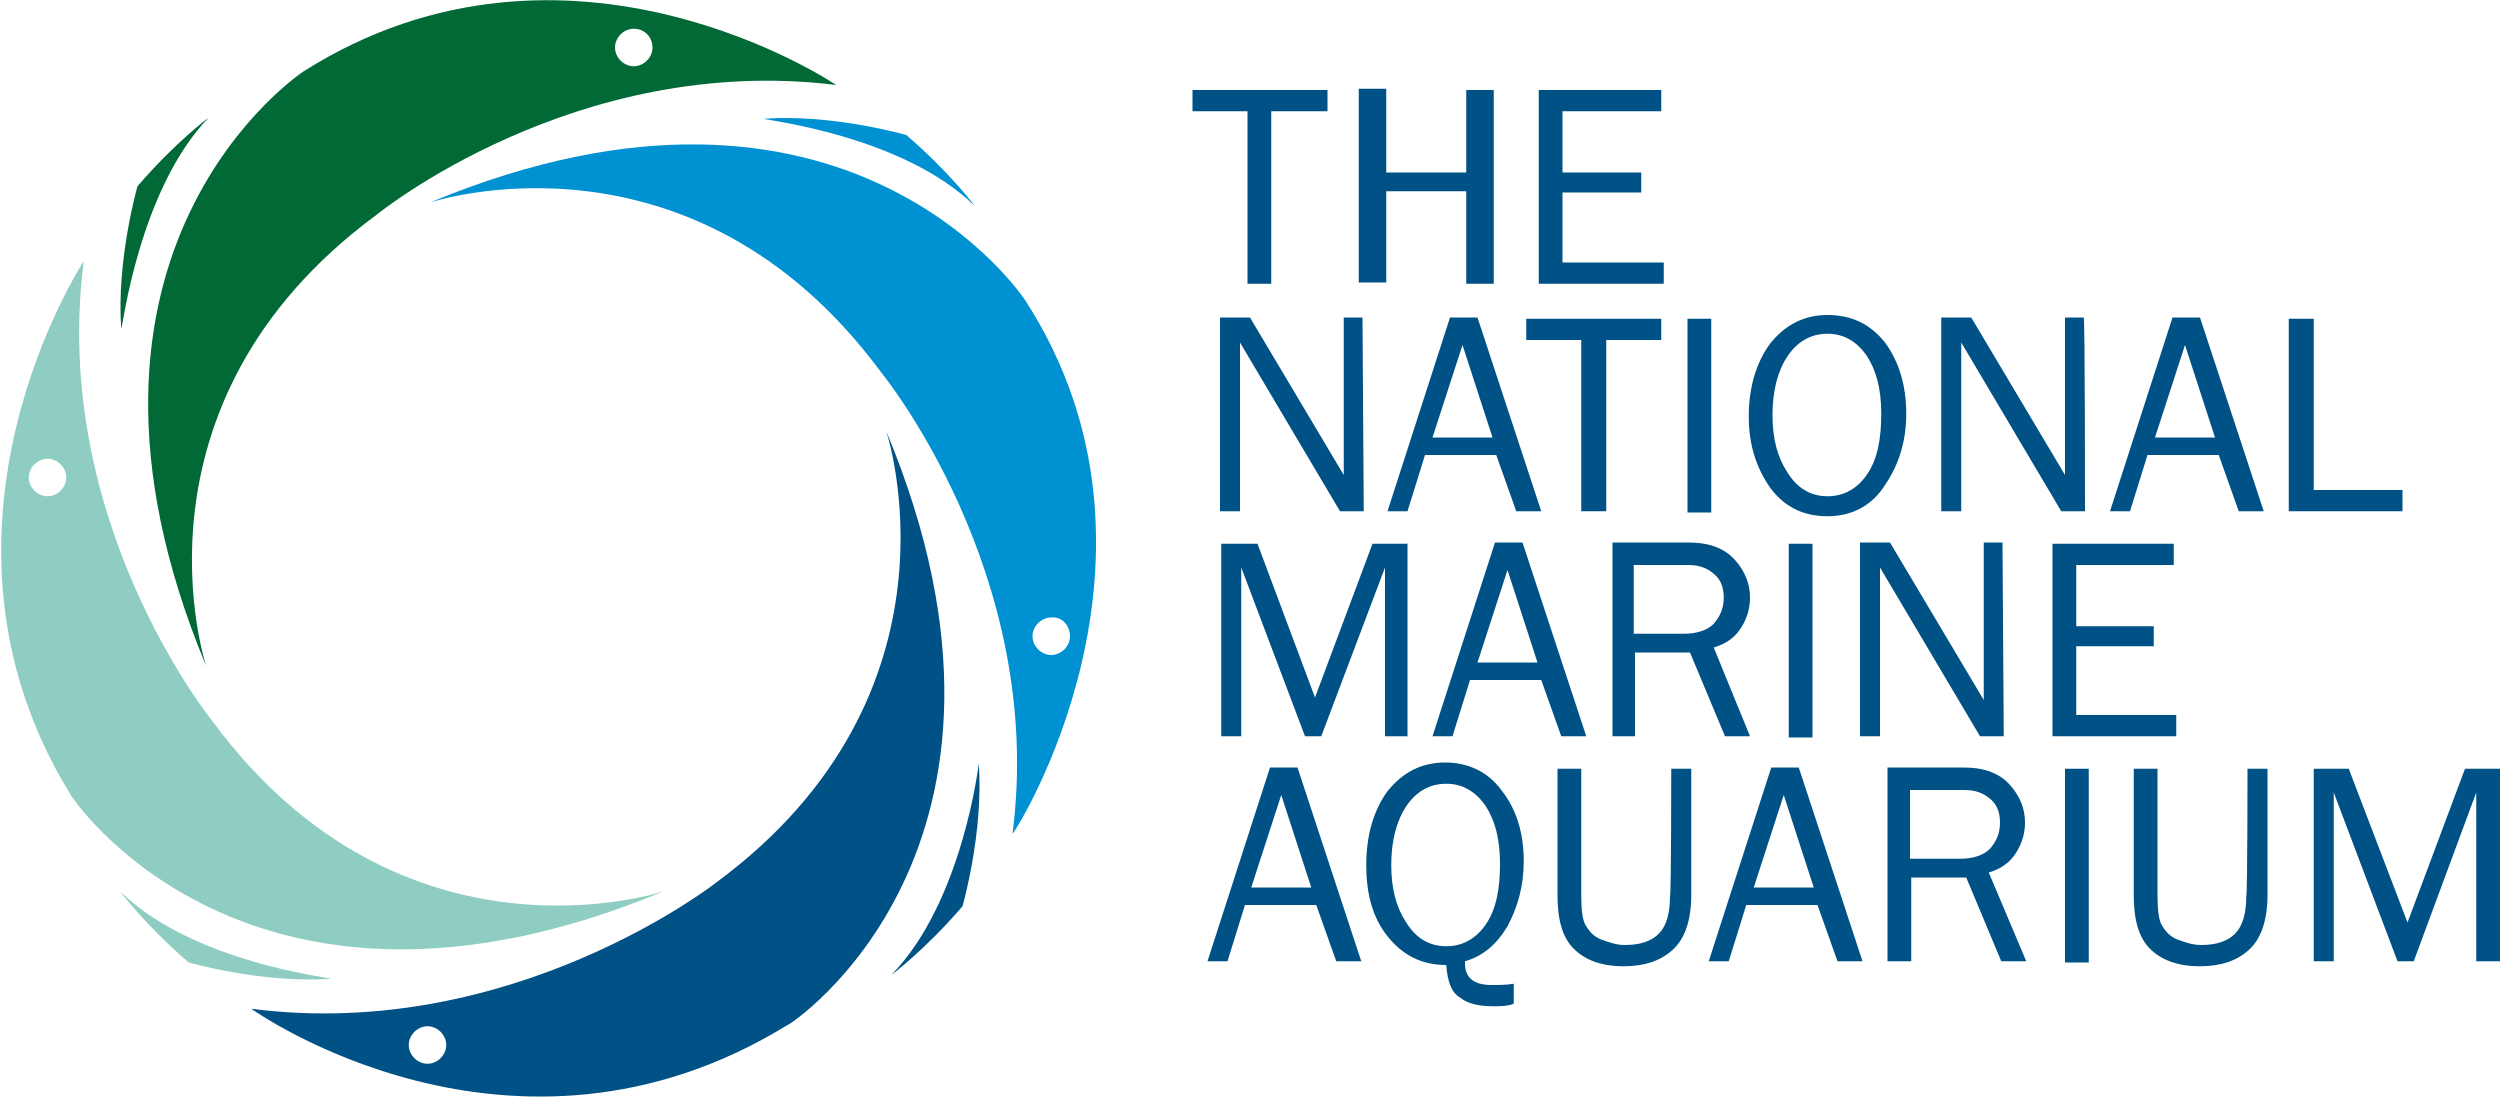 <?xml version="1.0" encoding="utf-8"?>
<!-- Generator: Adobe Illustrator 18.1.1, SVG Export Plug-In . SVG Version: 6.00 Build 0)  -->
<svg version="1.1" id="Layer_2" xmlns="http://www.w3.org/2000/svg" xmlns:xlink="http://www.w3.org/1999/xlink" x="0px" y="0px"
	 viewBox="4 422.7 200 87.8" enable-background="new 4 422.7 200 87.8" xml:space="preserve">
<g>
	<g>
		<g>
			<path fill="#006935" d="M56.2,426.5c0,0.8-0.7,1.5-1.5,1.5c-0.8,0-1.5-0.7-1.5-1.5s0.7-1.5,1.5-1.5
				C55.6,425,56.2,425.7,56.2,426.5 M70.9,429.5c0,0-21.4-14.5-42.6-1.1c0,0-21.7,14.2-7.8,47.6c0,0-7-20.9,13.6-36.1
				C34.1,439.9,50,426.9,70.9,429.5"/>
		</g>
		<g>
			<path fill="#0091D3" d="M89.6,473.6c0,0.8-0.7,1.5-1.5,1.5c-0.8,0-1.5-0.7-1.5-1.5s0.7-1.5,1.5-1.5
				C88.9,472,89.6,472.7,89.6,473.6 M86,446.7c0,0-14.2-21.7-47.6-7.8c0,0,20.9-7,36.1,13.6c0,0,13.2,16.1,10.5,36.9
				C85.1,489.5,99.3,467.2,86,446.7"/>
		</g>
		<g>
			<path fill="#005186" d="M39.7,506.3c0,0.8-0.7,1.5-1.5,1.5s-1.5-0.7-1.5-1.5s0.7-1.5,1.5-1.5C39,504.8,39.7,505.5,39.7,506.3
				 M74.9,457.2c0,0,7,20.9-13.6,36.1c0,0-16.3,12.8-37.2,10.1c0,0,20.8,14.9,42.9,1.3C67.1,504.8,88.8,490.5,74.9,457.2"/>
		</g>
		<g>
			<path fill="#8FCDC2" d="M9.3,460.9c0,0.8-0.7,1.5-1.5,1.5s-1.5-0.7-1.5-1.5c0-0.8,0.7-1.5,1.5-1.5C8.6,459.4,9.3,460.1,9.3,460.9
				 M57.1,494c0,0-20.9,7-36.1-13.6c0,0-13-16-10.3-36.8c0,0-14.1,21.4-1.1,42.6C9.5,486.2,23.7,507.9,57.1,494"/>
		</g>
		<g>
			<path fill="#8FCDC2" d="M13.6,494c0,0,2,2.7,5.5,5.7c0,0,5.9,1.7,11.4,1.3C30.4,500.9,19.4,499.7,13.6,494"/>
		</g>
		<g>
			<path fill="#005186" d="M75.3,500.7c0,0,2.7-2,5.7-5.5c0,0,1.7-5.9,1.3-11.4C82.3,483.8,81,494.9,75.3,500.7"/>
		</g>
		<g>
			<path fill="#0091D3" d="M82,439.2c0,0-2-2.7-5.5-5.7c0,0-5.9-1.7-11.4-1.3C65.1,432.3,76.2,433.5,82,439.2"/>
		</g>
		<g>
			<path fill="#006935" d="M20.7,432.1c0,0-2.7,2-5.7,5.5c0,0-1.7,5.9-1.3,11.4C13.8,449,15.1,437.9,20.7,432.1"/>
		</g>
	</g>
	<g>
		<g>
			<path fill="#005186" d="M113.1,463.6h-1.9l-8-13.5l0,1c0,0.4,0,0.7,0,1v11.5h-1.6v-15.5h2.4l7.5,12.6l0-1.1c0-0.4,0-0.8,0-1.1
				v-10.4h1.5L113.1,463.6L113.1,463.6z"/>
		</g>
		<g>
			<path fill="#005186" d="M123.4,457.7l-2.4-7.4l-2.4,7.4H123.4z M127.3,463.6h-2l-1.6-4.5h-5.7l-1.4,4.5H115l5-15.5h2.2
				L127.3,463.6z"/>
		</g>
		<g>
			<polygon fill="#005186" points="132.5,463.6 130.5,463.6 130.5,449.9 126.1,449.9 126.1,448.2 136.9,448.2 136.9,449.9 
				132.5,449.9 			"/>
		</g>
		<g>
			<polygon fill="#005186" points="105.7,445.4 103.8,445.4 103.8,431.6 99.4,431.6 99.4,429.9 110.2,429.9 110.2,431.6 
				105.7,431.6 			"/>
		</g>
		<g>
			<rect x="139" y="448.2" fill="#005186" width="1.9" height="15.5"/>
		</g>
		<g>
			<path fill="#005186" d="M150.2,462.4c1.3,0,2.4-0.6,3.2-1.8c0.8-1.2,1.1-2.8,1.1-4.8c0-2-0.4-3.5-1.2-4.7
				c-0.8-1.1-1.8-1.7-3.1-1.7c-1.3,0-2.4,0.6-3.2,1.8c-0.8,1.2-1.2,2.8-1.2,4.7c0,1.9,0.4,3.4,1.2,4.6
				C147.8,461.8,148.9,462.4,150.2,462.4 M150.2,464c-2,0-3.5-0.8-4.6-2.3c-1.1-1.6-1.7-3.4-1.7-5.7c0-2.3,0.6-4.3,1.7-5.8
				c1.2-1.5,2.7-2.3,4.6-2.3s3.4,0.7,4.6,2.2c1.1,1.5,1.7,3.4,1.7,5.7c0,2.2-0.6,4.1-1.7,5.7C153.8,463.1,152.2,464,150.2,464"/>
		</g>
		<g>
			<path fill="#005186" d="M170.8,463.6h-1.9l-8-13.5l0,1c0,0.4,0,0.7,0,1v11.5h-1.6v-15.5h2.4l7.5,12.6l0-1.1c0-0.4,0-0.8,0-1.1
				v-10.4h1.5C170.8,448.2,170.8,463.6,170.8,463.6z"/>
		</g>
		<g>
			<path fill="#005186" d="M181.2,457.7l-2.4-7.4l-2.4,7.4H181.2z M185.1,463.6h-2l-1.6-4.5h-5.7l-1.4,4.5h-1.6l5-15.5h2.2
				L185.1,463.6z"/>
		</g>
		<g>
			<polygon fill="#005186" points="196.2,461.9 196.2,463.6 187.1,463.6 187.1,448.2 189.1,448.2 189.1,461.9 			"/>
		</g>
		<g>
			<polygon fill="#005186" points="116.6,481.6 114.8,481.6 114.8,468.1 109.7,481.6 108.4,481.6 103.3,468.1 103.3,481.6 
				101.7,481.6 101.7,466.2 104.6,466.2 109.2,478.5 113.8,466.2 116.6,466.2 			"/>
		</g>
		<g>
			<path fill="#005186" d="M127,475.7l-2.4-7.4l-2.4,7.4H127z M130.9,481.6h-2l-1.6-4.5h-5.7l-1.4,4.5h-1.6l5-15.5h2.2L130.9,481.6z
				"/>
		</g>
		<g>
			<path fill="#005186" d="M134.7,473.4h4c1.1,0,1.9-0.3,2.4-0.8c0.5-0.6,0.8-1.2,0.8-2.1s-0.3-1.5-0.8-1.9
				c-0.6-0.5-1.2-0.7-2.1-0.7h-4.3V473.4z M144,481.6h-2l-2.8-6.7h-4.4v6.7h-1.8v-15.5h6.1c1.7,0,2.9,0.5,3.7,1.4
				c0.8,0.9,1.2,1.9,1.2,3c0,0.8-0.2,1.6-0.7,2.4c-0.5,0.8-1.2,1.3-2.2,1.6L144,481.6z"/>
		</g>
		<g>
			<rect x="147.1" y="466.2" fill="#005186" width="1.9" height="15.5"/>
		</g>
		<g>
			<path fill="#005186" d="M164.3,481.6h-1.9l-8-13.5l0,1c0,0.4,0,0.7,0,1v11.5h-1.6v-15.5h2.4l7.5,12.6l0-1.1c0-0.4,0-0.8,0-1.1
				v-10.4h1.5L164.3,481.6L164.3,481.6z"/>
		</g>
		<g>
			<polygon fill="#005186" points="178.1,479.9 178.1,481.6 168.2,481.6 168.2,466.2 177.9,466.2 177.9,467.9 170.1,467.9 
				170.1,472.8 176.3,472.8 176.3,474.4 170.1,474.4 170.1,479.9 			"/>
		</g>
		<g>
			<polygon fill="#005186" points="137.1,443.7 137.1,445.4 127.1,445.4 127.1,429.9 136.9,429.9 136.9,431.6 129,431.6 129,436.5 
				135.3,436.5 135.3,438.1 129,438.1 129,443.7 			"/>
		</g>
		<g>
			<path fill="#005186" d="M108.9,493.7l-2.4-7.4l-2.4,7.4H108.9z M112.9,499.6h-2l-1.6-4.5h-5.7l-1.4,4.5h-1.6l5-15.5h2.2
				L112.9,499.6z"/>
		</g>
		<g>
			<path fill="#005186" d="M119.7,498.4c1.3,0,2.4-0.6,3.2-1.8c0.8-1.2,1.1-2.8,1.1-4.8c0-2-0.4-3.5-1.2-4.7
				c-0.8-1.1-1.8-1.7-3.1-1.7c-1.3,0-2.4,0.6-3.2,1.8c-0.8,1.2-1.2,2.8-1.2,4.7c0,1.9,0.4,3.4,1.2,4.6
				C117.3,497.8,118.4,498.4,119.7,498.4 M119.7,499.9c-2,0-3.5-0.8-4.7-2.3s-1.7-3.4-1.7-5.7c0-2.4,0.6-4.4,1.7-5.9
				c1.2-1.5,2.7-2.3,4.6-2.3c1.8,0,3.4,0.7,4.5,2.2c1.2,1.5,1.8,3.4,1.8,5.7c0,2-0.5,3.7-1.3,5.2c-0.9,1.5-2,2.4-3.4,2.8v0.2
				c0,1.1,0.7,1.7,2.1,1.7c0.6,0,1.2,0,1.8-0.1v1.6c-0.5,0.2-1.1,0.2-1.6,0.2c-1.2,0-2.1-0.2-2.7-0.7
				C120.1,502.1,119.8,501.2,119.7,499.9"/>
		</g>
		<g>
			<path fill="#005186" d="M137.7,484.2h1.6v10.1c0,2-0.5,3.5-1.5,4.4c-1,0.9-2.3,1.3-3.9,1.3c-1.8,0-3.1-0.5-4-1.4
				c-0.9-0.9-1.3-2.3-1.3-4.3v-10.1h1.9v10.1c0,1.2,0.1,2.1,0.4,2.5c0.3,0.5,0.7,0.9,1.3,1.1c0.6,0.2,1.1,0.4,1.8,0.4
				c1.2,0,2.1-0.3,2.7-0.9c0.6-0.6,0.9-1.6,0.9-3C137.7,494.3,137.7,484.2,137.7,484.2z"/>
		</g>
		<g>
			<path fill="#005186" d="M149.1,493.7l-2.4-7.4l-2.4,7.4H149.1z M153,499.6h-2l-1.6-4.5h-5.7l-1.4,4.5h-1.6l5-15.5h2.2L153,499.6z
				"/>
		</g>
		<g>
			<path fill="#005186" d="M156.8,491.4h4c1.1,0,1.9-0.3,2.4-0.8c0.5-0.6,0.8-1.2,0.8-2.1s-0.3-1.5-0.8-1.9
				c-0.6-0.5-1.2-0.7-2.1-0.7h-4.3V491.4z M166.1,499.6h-2l-2.8-6.7h-4.4v6.7H155v-15.5h6.1c1.7,0,2.9,0.5,3.7,1.4
				c0.8,0.9,1.2,1.9,1.2,3c0,0.8-0.2,1.6-0.7,2.4c-0.5,0.8-1.2,1.3-2.2,1.6L166.1,499.6z"/>
		</g>
		<g>
			<rect x="169.2" y="484.2" fill="#005186" width="1.9" height="15.5"/>
		</g>
		<g>
			<path fill="#005186" d="M183.8,484.2h1.6v10.1c0,2-0.5,3.5-1.5,4.4c-1,0.9-2.3,1.3-3.9,1.3c-1.8,0-3.1-0.5-4-1.4
				c-0.9-0.9-1.3-2.3-1.3-4.3v-10.1h1.9v10.1c0,1.2,0.1,2.1,0.4,2.5c0.3,0.5,0.7,0.9,1.3,1.1c0.6,0.2,1.1,0.4,1.8,0.4
				c1.2,0,2.1-0.3,2.7-0.9c0.6-0.6,0.9-1.6,0.9-3C183.8,494.3,183.8,484.2,183.8,484.2z"/>
		</g>
		<g>
			<polygon fill="#005186" points="204,499.6 202.1,499.6 202.1,486.1 197.1,499.6 195.8,499.6 190.7,486.1 190.7,499.6 
				189.1,499.6 189.1,484.2 191.9,484.2 196.6,496.5 201.2,484.2 204,484.2 			"/>
		</g>
		<g>
			<g>
				<path fill="#005186" d="M114.9,429.9v6.6h6.4v-6.6h2.2v15.5h-2.2V438h-6.4v7.3h-2.2v-15.5H114.9z"/>
			</g>
		</g>
	</g>
</g>
</svg>
